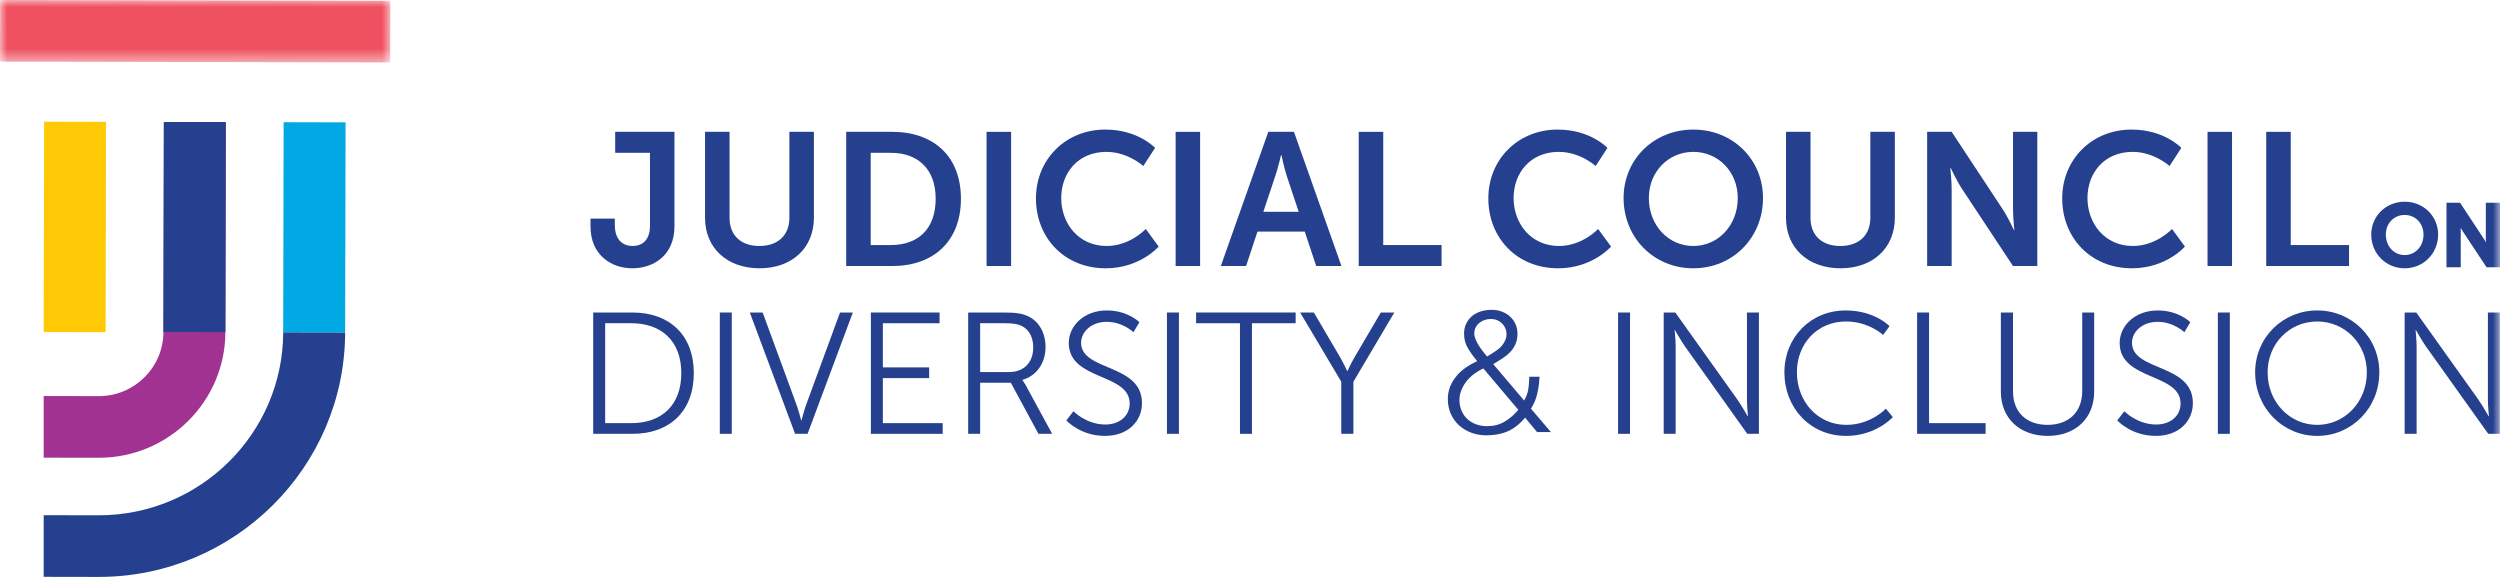 <?xml version="1.0" encoding="UTF-8"?>
<svg width="180px" height="42px" viewBox="0 0 180 42" version="1.1" xmlns="http://www.w3.org/2000/svg" xmlns:xlink="http://www.w3.org/1999/xlink">
    <title>Logo/QLD Courts/Colour</title>
    <defs>
        <polygon id="path-1" points="0 0 28.104 0 28.104 4.495 0 4.495"></polygon>
        <polygon id="path-3" points="0 41.538 180 41.538 180 0 0 0"></polygon>
    </defs>
    <g id="UI-Mobile" stroke="none" stroke-width="1" fill="none" fill-rule="evenodd">
        <g id="Desktop" transform="translate(-60, -13)">
            <g id="Group-54" transform="translate(60, 13)">
                <path d="M7.118,41.538 L7.081,41.538 L3.145,41.531 L3.145,37.093 L7.09,37.101 L7.118,37.101 C14.424,37.101 20.375,31.196 20.39,23.923 L24.85,23.932 C24.83,33.648 16.879,41.538 7.118,41.538" id="Fill-1" fill="#25408E"></path>
                <path d="M7.118,32.959 L7.099,32.959 L3.145,32.952 L3.145,28.514 L7.108,28.522 L7.118,28.522 C9.677,28.522 11.762,26.453 11.767,23.905 L11.798,8.782 L16.258,8.792 L16.227,23.915 C16.217,28.906 12.132,32.959 7.118,32.959" id="Fill-3" fill="#A23292"></path>
                <polygon id="Fill-5" fill="#FFCA05" points="7.605 23.916 3.145 23.907 3.175 8.765 7.635 8.774"></polygon>
                <polygon id="Fill-7" fill="#00A9E4" points="24.85 23.932 20.39 23.923 20.422 8.8 24.882 8.809"></polygon>
                <g id="Group-11" transform="translate(0, 0)">
                    <mask id="mask-2" fill="white">
                        <use xlink:href="#path-1"></use>
                    </mask>
                    <g id="Clip-10"></g>
                    <polygon id="Fill-9" fill="#EF5160" mask="url(#mask-2)" points="28.095 4.495 -9.9111953e-06 4.437 0.009 0 28.104 0.058"></polygon>
                </g>
                <polygon id="Fill-12" fill="#25408E" points="16.227 23.915 11.767 23.905 11.798 8.782 16.258 8.791"></polygon>
                <path d="M42.516,15.738 L44.267,15.738 L44.267,16.187 C44.267,17.33 44.896,17.711 45.552,17.711 C46.209,17.711 46.797,17.317 46.797,16.269 L46.797,11.003 L44.294,11.003 L44.294,9.492 L48.561,9.492 L48.561,16.296 C48.561,18.405 47.03,19.317 45.525,19.317 C44.034,19.317 42.516,18.378 42.516,16.296 L42.516,15.738 Z" id="Fill-14" fill="#25408E"></path>
                <path d="M50.763,9.492 L52.528,9.492 L52.528,15.684 C52.528,16.976 53.376,17.711 54.675,17.711 C55.975,17.711 56.836,16.976 56.836,15.67 L56.836,9.492 L58.601,9.492 L58.601,15.684 C58.601,17.847 57.028,19.317 54.689,19.317 C52.336,19.317 50.763,17.847 50.763,15.684 L50.763,9.492 Z" id="Fill-16" fill="#25408E"></path>
                <path d="M64.14,17.643 C66.109,17.643 67.368,16.487 67.368,14.309 C67.368,12.159 66.082,11.003 64.14,11.003 L62.69,11.003 L62.69,17.643 L64.14,17.643 Z M60.926,9.492 L64.236,9.492 C67.231,9.492 69.187,11.261 69.187,14.309 C69.187,17.358 67.231,19.154 64.236,19.154 L60.926,19.154 L60.926,9.492 Z" id="Fill-18" fill="#25408E"></path>
                <mask id="mask-4" fill="white">
                    <use xlink:href="#path-3"></use>
                </mask>
                <g id="Clip-21"></g>
                <polygon id="Fill-20" fill="#25408E" mask="url(#mask-4)" points="71.033 19.154 72.798 19.154 72.798 9.492 71.033 9.492"></polygon>
                <polygon id="Fill-22" fill="#25408E" mask="url(#mask-4)" points="84.645 19.154 86.409 19.154 86.409 9.492 84.645 9.492"></polygon>
                <path d="M79.582,9.329 C81.948,9.329 83.165,10.649 83.165,10.649 L82.317,11.955 C82.317,11.955 81.209,10.935 79.664,10.935 C77.612,10.935 76.408,12.459 76.408,14.255 C76.408,16.092 77.653,17.711 79.677,17.711 C81.36,17.711 82.495,16.487 82.495,16.487 L83.425,17.752 C83.425,17.752 82.084,19.317 79.609,19.317 C76.641,19.317 74.589,17.126 74.589,14.282 C74.589,11.479 76.723,9.329 79.582,9.329" id="Fill-23" fill="#25408E" mask="url(#mask-4)"></path>
                <path d="M92.234,11.166 C92.234,11.166 92.016,12.118 91.824,12.663 L90.962,15.248 L93.506,15.248 L92.645,12.663 C92.467,12.118 92.262,11.166 92.262,11.166 L92.234,11.166 Z M93.944,16.677 L90.538,16.677 L89.718,19.154 L87.899,19.154 L91.318,9.492 L93.164,9.492 L96.584,19.154 L94.765,19.154 L93.944,16.677 Z" id="Fill-24" fill="#25408E" mask="url(#mask-4)"></path>
                <polygon id="Fill-25" fill="#25408E" mask="url(#mask-4)" points="97.828 9.492 99.593 9.492 99.593 17.643 103.792 17.643 103.792 19.154 97.828 19.154"></polygon>
                <path d="M112.152,9.329 C114.518,9.329 115.736,10.649 115.736,10.649 L114.888,11.955 C114.888,11.955 113.78,10.935 112.234,10.935 C110.183,10.935 108.979,12.459 108.979,14.255 C108.979,16.092 110.224,17.711 112.248,17.711 C113.93,17.711 115.065,16.487 115.065,16.487 L115.996,17.752 C115.996,17.752 114.655,19.317 112.18,19.317 C109.212,19.317 107.16,17.126 107.16,14.282 C107.16,11.479 109.294,9.329 112.152,9.329" id="Fill-26" fill="#25408E" mask="url(#mask-4)"></path>
                <path d="M121.918,17.711 C123.696,17.711 125.118,16.242 125.118,14.255 C125.118,12.35 123.696,10.935 121.918,10.935 C120.14,10.935 118.717,12.35 118.717,14.255 C118.717,16.242 120.14,17.711 121.918,17.711 M121.918,9.329 C124.776,9.329 126.937,11.493 126.937,14.255 C126.937,17.099 124.776,19.317 121.918,19.317 C119.059,19.317 116.898,17.099 116.898,14.255 C116.898,11.493 119.059,9.329 121.918,9.329" id="Fill-27" fill="#25408E" mask="url(#mask-4)"></path>
                <path d="M128.592,9.492 L130.357,9.492 L130.357,15.684 C130.357,16.976 131.205,17.711 132.504,17.711 C133.803,17.711 134.665,16.976 134.665,15.67 L134.665,9.492 L136.429,9.492 L136.429,15.684 C136.429,17.847 134.857,19.317 132.518,19.317 C130.165,19.317 128.592,17.847 128.592,15.684 L128.592,9.492 Z" id="Fill-28" fill="#25408E" mask="url(#mask-4)"></path>
                <path d="M138.754,9.492 L140.519,9.492 L144.198,15.071 C144.567,15.629 145.005,16.568 145.005,16.568 L145.032,16.568 C145.032,16.568 144.937,15.643 144.937,15.071 L144.937,9.492 L146.687,9.492 L146.687,19.154 L144.937,19.154 L141.257,13.588 C140.888,13.03 140.45,12.091 140.45,12.091 L140.423,12.091 C140.423,12.091 140.519,13.017 140.519,13.588 L140.519,19.154 L138.754,19.154 L138.754,9.492 Z" id="Fill-29" fill="#25408E" mask="url(#mask-4)"></path>
                <path d="M153.471,9.329 C155.838,9.329 157.055,10.649 157.055,10.649 L156.207,11.955 C156.207,11.955 155.099,10.935 153.553,10.935 C151.502,10.935 150.298,12.459 150.298,14.255 C150.298,16.092 151.543,17.711 153.567,17.711 C155.249,17.711 156.385,16.487 156.385,16.487 L157.315,17.752 C157.315,17.752 155.974,19.317 153.499,19.317 C150.531,19.317 148.479,17.126 148.479,14.282 C148.479,11.479 150.613,9.329 153.471,9.329" id="Fill-30" fill="#25408E" mask="url(#mask-4)"></path>
                <polygon id="Fill-31" fill="#25408E" mask="url(#mask-4)" points="158.942 19.154 160.706 19.154 160.706 9.492 158.942 9.492"></polygon>
                <polygon id="Fill-32" fill="#25408E" mask="url(#mask-4)" points="163.168 9.492 164.933 9.492 164.933 17.643 169.132 17.643 169.132 19.154 163.168 19.154"></polygon>
                <path d="M173.137,18.364 C172.363,18.364 171.78,17.73 171.78,16.889 C171.78,16.084 172.363,15.477 173.137,15.477 C173.91,15.477 174.493,16.084 174.493,16.889 C174.493,17.73 173.91,18.364 173.137,18.364 M173.137,14.523 C171.786,14.523 170.728,15.562 170.728,16.889 C170.728,18.251 171.786,19.317 173.137,19.317 C174.488,19.317 175.546,18.251 175.546,16.889 C175.546,15.562 174.488,14.523 173.137,14.523" id="Fill-33" fill="#25408E" mask="url(#mask-4)"></path>
                <path d="M178.979,14.598 L178.979,17.263 C178.979,17.318 178.981,17.378 178.984,17.441 C178.938,17.357 178.889,17.274 178.842,17.203 L177.124,14.598 L176.147,14.598 L176.147,19.242 L177.174,19.242 L177.174,16.583 C177.174,16.529 177.172,16.468 177.17,16.405 C177.216,16.489 177.265,16.572 177.312,16.643 L179.03,19.242 L180,19.242 L180,14.598 L178.979,14.598 Z" id="Fill-34" fill="#25408E" mask="url(#mask-4)"></path>
                <path d="M45.458,30.466 C47.618,30.466 49.054,29.198 49.054,26.862 C49.054,24.539 47.606,23.272 45.458,23.272 L43.572,23.272 L43.572,30.466 L45.458,30.466 Z M42.71,22.501 L45.545,22.501 C48.18,22.501 49.954,24.104 49.954,26.862 C49.954,29.646 48.18,31.236 45.545,31.236 L42.71,31.236 L42.71,22.501 Z" id="Fill-35" fill="#25408E" mask="url(#mask-4)"></path>
                <polygon id="Fill-36" fill="#25408E" mask="url(#mask-4)" points="51.826 31.236 52.688 31.236 52.688 22.501 51.826 22.501"></polygon>
                <path d="M53.987,22.501 L54.911,22.501 L57.346,29.136 C57.508,29.584 57.683,30.267 57.683,30.267 L57.708,30.267 C57.708,30.267 57.883,29.584 58.045,29.136 L60.481,22.501 L61.405,22.501 L58.145,31.236 L57.246,31.236 L53.987,22.501 Z" id="Fill-37" fill="#25408E" mask="url(#mask-4)"></path>
                <polygon id="Fill-38" fill="#25408E" mask="url(#mask-4)" points="62.703 22.501 67.649 22.501 67.649 23.272 63.565 23.272 63.565 26.452 66.899 26.452 66.899 27.223 63.565 27.223 63.565 30.466 67.874 30.466 67.874 31.236 62.703 31.236"></polygon>
                <path d="M72.656,26.788 C73.718,26.788 74.392,26.105 74.392,25.011 C74.392,24.29 74.105,23.756 73.593,23.483 C73.331,23.346 73.019,23.272 72.344,23.272 L70.571,23.272 L70.571,26.788 L72.656,26.788 Z M69.709,22.501 L72.307,22.501 C73.206,22.501 73.606,22.588 73.955,22.737 C74.78,23.098 75.279,23.93 75.279,24.986 C75.279,26.167 74.605,27.074 73.618,27.347 L73.618,27.372 C73.618,27.372 73.705,27.484 73.843,27.72 L75.754,31.236 L74.767,31.236 L72.781,27.558 L70.571,27.558 L70.571,31.236 L69.709,31.236 L69.709,22.501 Z" id="Fill-39" fill="#25408E" mask="url(#mask-4)"></path>
                <path d="M77.289,29.609 C77.289,29.609 78.201,30.565 79.587,30.565 C80.549,30.565 81.336,29.994 81.336,29.049 C81.336,26.85 76.952,27.409 76.952,24.7 C76.952,23.445 78.064,22.352 79.687,22.352 C81.211,22.352 82.035,23.197 82.035,23.197 L81.61,23.918 C81.61,23.918 80.836,23.172 79.687,23.172 C78.563,23.172 77.839,23.905 77.839,24.676 C77.839,26.751 82.222,26.154 82.222,29.025 C82.222,30.329 81.211,31.385 79.562,31.385 C77.764,31.385 76.777,30.267 76.777,30.267 L77.289,29.609 Z" id="Fill-40" fill="#25408E" mask="url(#mask-4)"></path>
                <polygon id="Fill-41" fill="#25408E" mask="url(#mask-4)" points="84.02 31.236 84.882 31.236 84.882 22.501 84.02 22.501"></polygon>
                <polygon id="Fill-42" fill="#25408E" mask="url(#mask-4)" points="89.278 23.272 86.118 23.272 86.118 22.501 93.287 22.501 93.287 23.272 90.14 23.272 90.14 31.236 89.278 31.236"></polygon>
                <path d="M96.571,27.484 L93.611,22.501 L94.598,22.501 L96.458,25.67 C96.721,26.117 96.995,26.713 96.995,26.713 L97.02,26.713 C97.02,26.713 97.283,26.129 97.557,25.67 L99.418,22.501 L100.392,22.501 L97.445,27.484 L97.445,31.236 L96.571,31.236 L96.571,27.484 Z" id="Fill-43" fill="#25408E" mask="url(#mask-4)"></path>
                <polygon id="Fill-44" fill="#25408E" mask="url(#mask-4)" points="116.501 31.236 117.363 31.236 117.363 22.501 116.501 22.501"></polygon>
                <path d="M119.786,22.501 L120.622,22.501 L125.106,28.788 C125.406,29.223 125.83,29.969 125.83,29.969 L125.855,29.969 C125.855,29.969 125.78,29.248 125.78,28.788 L125.78,22.501 L126.642,22.501 L126.642,31.236 L125.805,31.236 L121.322,24.949 C121.022,24.514 120.597,23.769 120.597,23.769 L120.572,23.769 C120.572,23.769 120.647,24.489 120.647,24.949 L120.647,31.236 L119.786,31.236 L119.786,22.501 Z" id="Fill-45" fill="#25408E" mask="url(#mask-4)"></path>
                <path d="M132.886,22.352 C134.984,22.352 136.045,23.483 136.045,23.483 L135.583,24.117 C135.583,24.117 134.559,23.147 132.911,23.147 C130.85,23.147 129.377,24.738 129.377,26.8 C129.377,28.888 130.85,30.59 132.936,30.59 C134.709,30.59 135.783,29.422 135.783,29.422 L136.283,30.031 C136.283,30.031 135.084,31.385 132.923,31.385 C130.326,31.385 128.477,29.36 128.477,26.813 C128.477,24.278 130.376,22.352 132.886,22.352" id="Fill-46" fill="#25408E" mask="url(#mask-4)"></path>
                <polygon id="Fill-47" fill="#25408E" mask="url(#mask-4)" points="138.031 22.501 138.892 22.501 138.892 30.466 142.964 30.466 142.964 31.236 138.031 31.236"></polygon>
                <path d="M144.062,22.501 L144.937,22.501 L144.937,28.18 C144.937,29.683 145.911,30.59 147.422,30.59 C148.933,30.59 149.92,29.683 149.92,28.155 L149.92,22.501 L150.781,22.501 L150.781,28.192 C150.781,30.13 149.42,31.385 147.434,31.385 C145.436,31.385 144.062,30.13 144.062,28.192 L144.062,22.501 Z" id="Fill-48" fill="#25408E" mask="url(#mask-4)"></path>
                <path d="M152.954,29.609 C152.954,29.609 153.866,30.565 155.252,30.565 C156.214,30.565 157,29.994 157,29.049 C157,26.85 152.617,27.409 152.617,24.7 C152.617,23.445 153.728,22.352 155.352,22.352 C156.875,22.352 157.7,23.197 157.7,23.197 L157.275,23.918 C157.275,23.918 156.501,23.172 155.352,23.172 C154.228,23.172 153.503,23.905 153.503,24.676 C153.503,26.751 157.887,26.154 157.887,29.025 C157.887,30.329 156.875,31.385 155.227,31.385 C153.428,31.385 152.442,30.267 152.442,30.267 L152.954,29.609 Z" id="Fill-49" fill="#25408E" mask="url(#mask-4)"></path>
                <polygon id="Fill-50" fill="#25408E" mask="url(#mask-4)" points="159.685 31.236 160.547 31.236 160.547 22.501 159.685 22.501"></polygon>
                <path d="M166.841,30.59 C168.814,30.59 170.413,28.95 170.413,26.813 C170.413,24.725 168.814,23.147 166.841,23.147 C164.855,23.147 163.269,24.725 163.269,26.813 C163.269,28.95 164.855,30.59 166.841,30.59 M166.841,22.352 C169.326,22.352 171.312,24.303 171.312,26.813 C171.312,29.372 169.326,31.385 166.841,31.385 C164.356,31.385 162.37,29.372 162.37,26.813 C162.37,24.303 164.356,22.352 166.841,22.352" id="Fill-51" fill="#25408E" mask="url(#mask-4)"></path>
                <path d="M173.134,22.501 L173.971,22.501 L178.455,28.788 C178.754,29.223 179.179,29.969 179.179,29.969 L179.204,29.969 C179.204,29.969 179.129,29.248 179.129,28.788 L179.129,22.501 L179.991,22.501 L179.991,31.236 L179.154,31.236 L174.671,24.949 C174.371,24.514 173.946,23.769 173.946,23.769 L173.921,23.769 C173.921,23.769 173.996,24.489 173.996,24.949 L173.996,31.236 L173.134,31.236 L173.134,22.501 Z" id="Fill-52" fill="#25408E" mask="url(#mask-4)"></path>
                <path d="M108.373,24.508 C108.447,24.345 108.478,24.172 108.466,23.989 C108.453,23.805 108.4,23.638 108.306,23.487 C108.212,23.337 108.082,23.212 107.919,23.114 C107.755,23.017 107.558,22.968 107.329,22.968 C107.173,22.968 107.026,22.992 106.886,23.041 C106.747,23.09 106.622,23.159 106.512,23.249 C106.401,23.339 106.313,23.449 106.247,23.579 C106.182,23.71 106.149,23.856 106.149,24.019 C106.149,24.15 106.182,24.292 106.247,24.447 C106.313,24.602 106.393,24.753 106.487,24.9 C106.581,25.046 106.682,25.187 106.788,25.321 C106.894,25.456 106.989,25.572 107.071,25.67 C107.317,25.523 107.564,25.362 107.814,25.187 C108.064,25.012 108.251,24.786 108.373,24.508 L108.373,24.508 Z M106.8,26.526 C106.555,26.64 106.327,26.777 106.118,26.935 C105.909,27.094 105.729,27.272 105.578,27.467 C105.426,27.663 105.305,27.873 105.215,28.097 C105.125,28.321 105.08,28.552 105.08,28.788 C105.08,29.081 105.131,29.344 105.233,29.577 C105.336,29.809 105.475,30.007 105.651,30.17 C105.827,30.333 106.036,30.459 106.278,30.549 C106.52,30.638 106.784,30.683 107.071,30.683 C107.546,30.683 107.966,30.575 108.33,30.359 C108.695,30.143 109.025,29.86 109.32,29.509 L106.8,26.526 Z M109.738,28.837 C109.893,28.576 109.994,28.301 110.039,28.011 C110.084,27.722 110.106,27.427 110.106,27.125 L110.844,27.125 C110.827,27.524 110.776,27.922 110.69,28.317 C110.603,28.713 110.45,29.081 110.228,29.424 L111.667,31.111 L110.671,31.111 L109.809,30.072 C109.423,30.528 109.009,30.854 108.566,31.05 C108.123,31.246 107.605,31.343 107.014,31.343 C106.628,31.343 106.267,31.28 105.931,31.154 C105.594,31.028 105.301,30.85 105.05,30.622 C104.8,30.394 104.603,30.119 104.46,29.797 C104.316,29.475 104.244,29.118 104.244,28.727 C104.244,28.401 104.301,28.099 104.416,27.822 C104.531,27.545 104.684,27.292 104.877,27.064 C105.069,26.836 105.293,26.634 105.547,26.459 C105.801,26.283 106.071,26.131 106.358,26 C106.12,25.723 105.903,25.423 105.707,25.101 C105.51,24.779 105.412,24.423 105.412,24.031 C105.412,23.754 105.465,23.508 105.571,23.292 C105.678,23.076 105.821,22.894 106.002,22.748 C106.182,22.601 106.393,22.491 106.634,22.417 C106.876,22.344 107.132,22.307 107.403,22.307 C107.673,22.307 107.923,22.352 108.152,22.442 C108.382,22.532 108.578,22.654 108.742,22.809 C108.906,22.964 109.033,23.145 109.123,23.353 C109.213,23.561 109.258,23.779 109.258,24.007 C109.258,24.3 109.211,24.555 109.117,24.771 C109.023,24.987 108.896,25.179 108.736,25.346 C108.576,25.513 108.39,25.666 108.177,25.804 C107.964,25.943 107.742,26.082 107.513,26.22 L109.738,28.837 Z" id="Fill-53" fill="#25408E" mask="url(#mask-4)"></path>
            </g>
        </g>
    </g>
</svg>